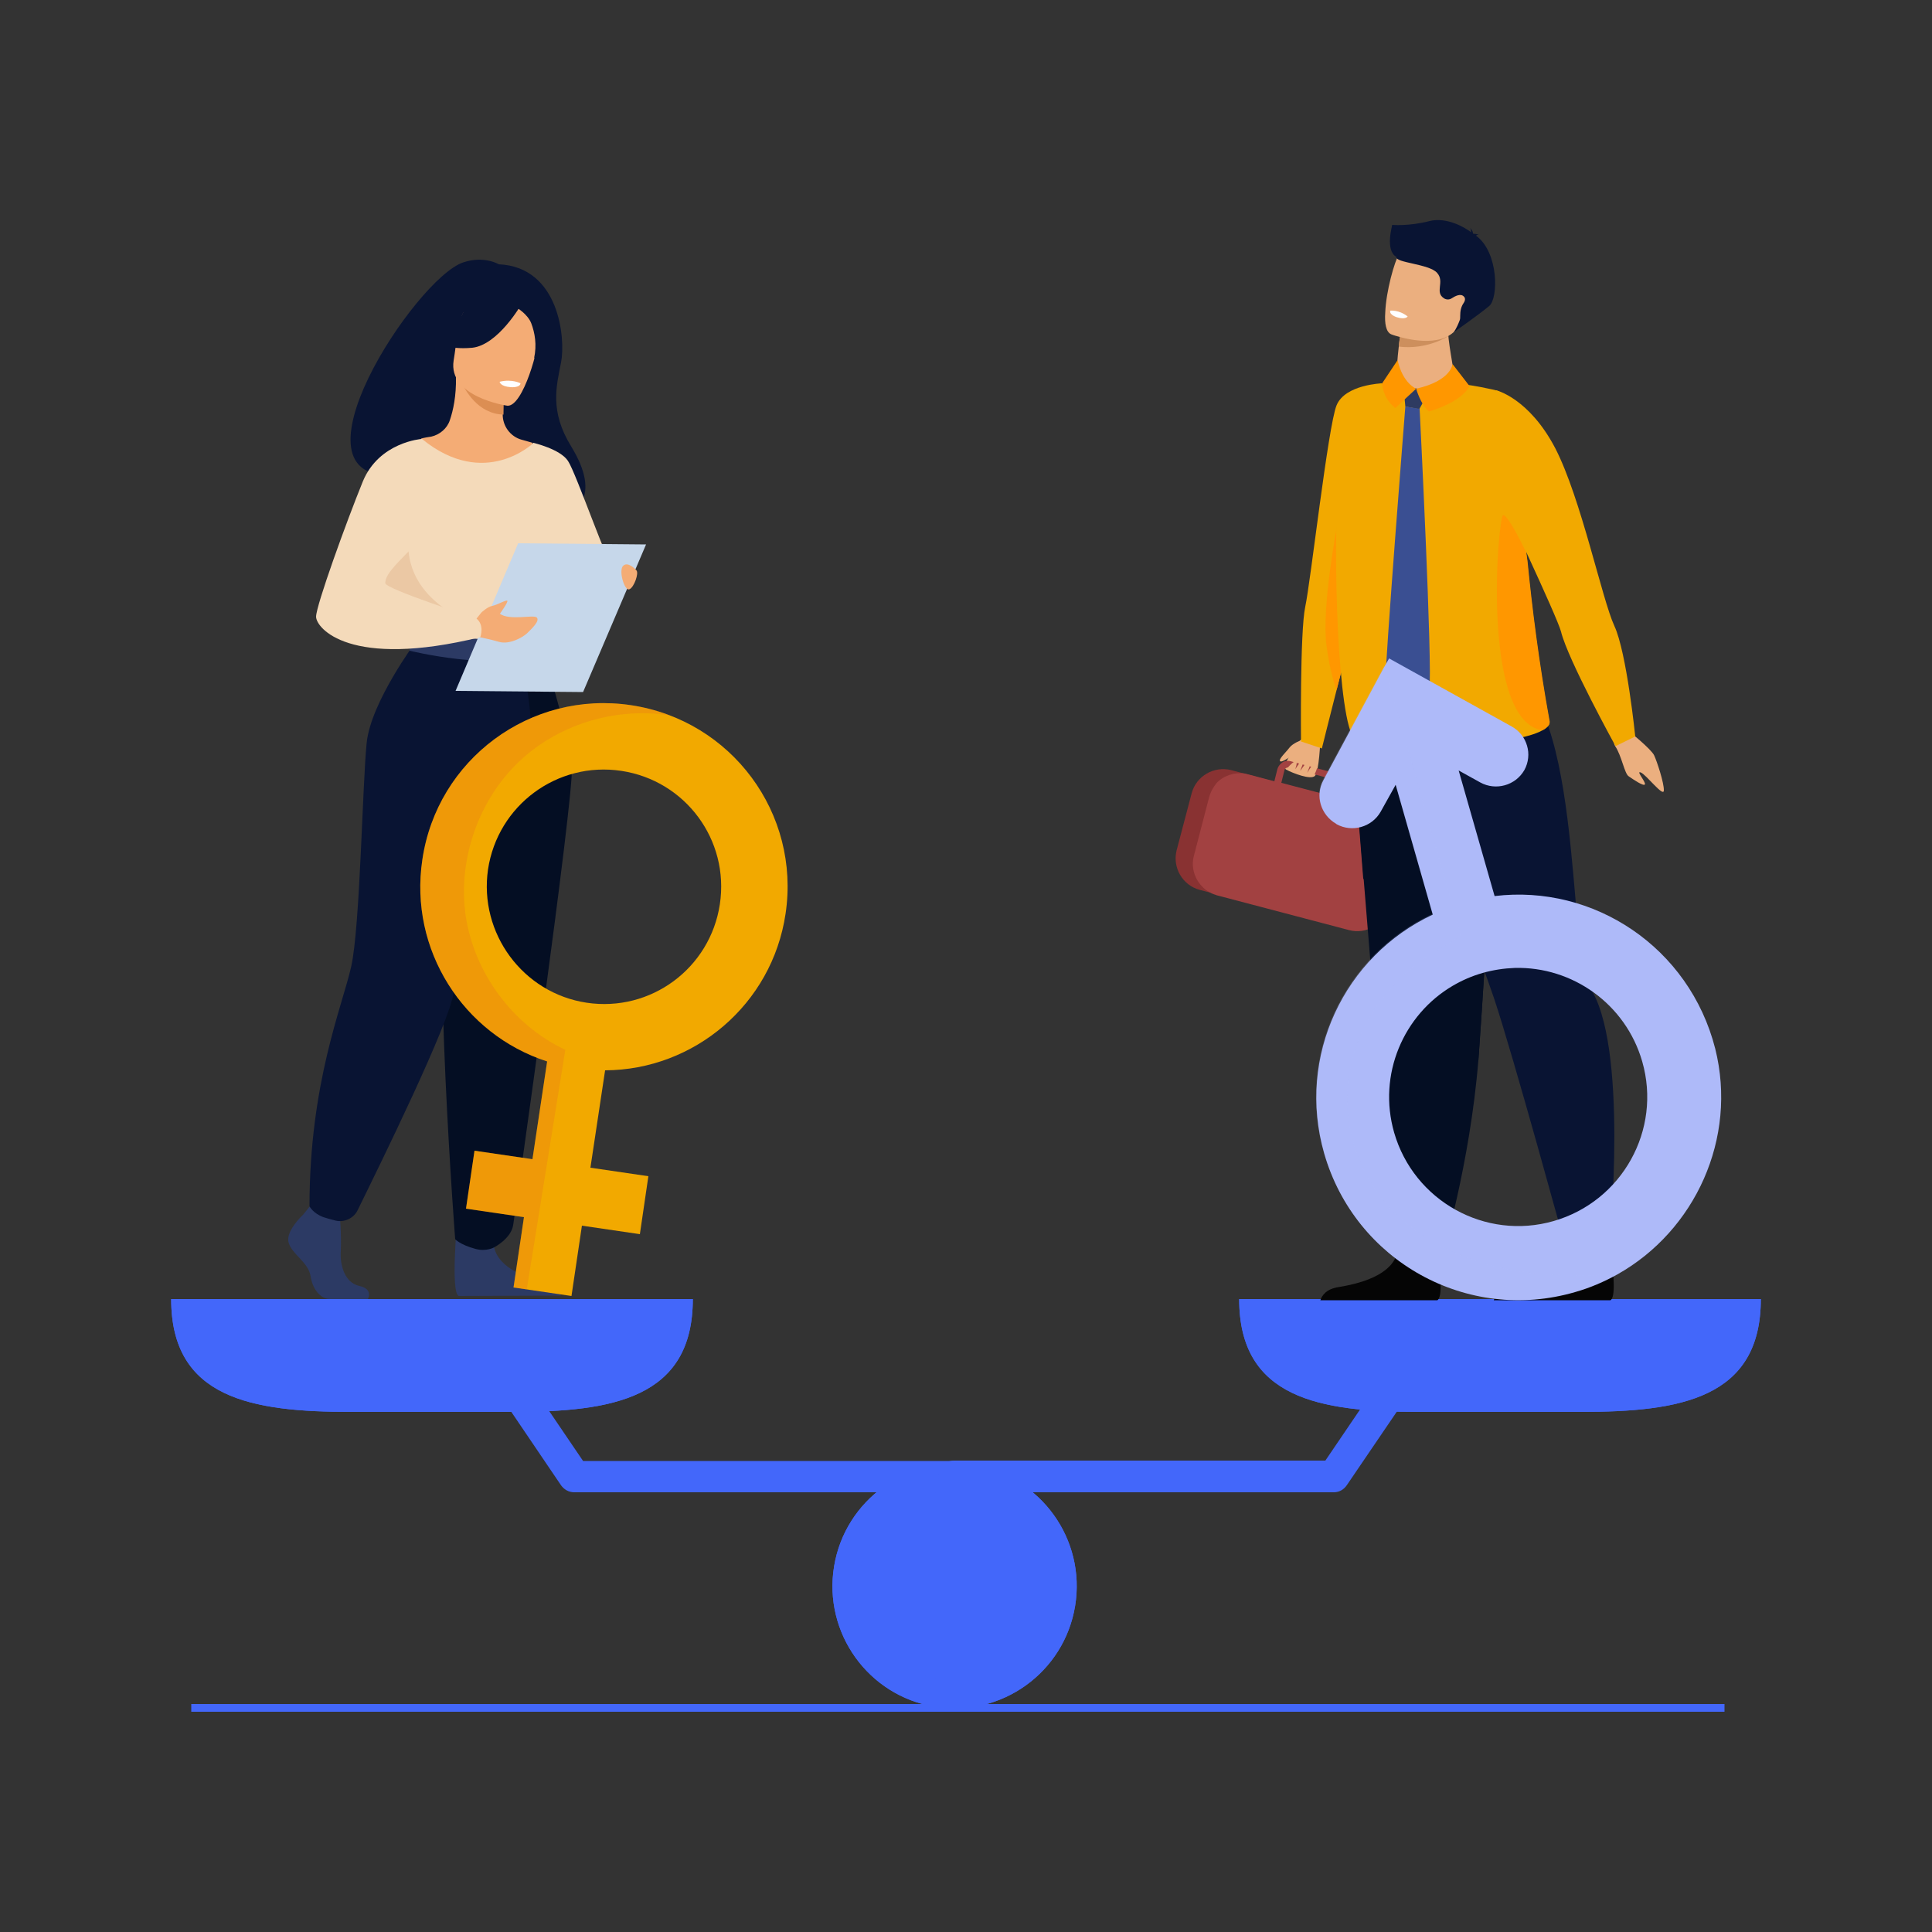 <?xml version="1.0" encoding="utf-8"?>
<!-- Generator: Adobe Illustrator 24.0.1, SVG Export Plug-In . SVG Version: 6.00 Build 0)  -->
<svg version="1.1" id="OBJECTS" xmlns="http://www.w3.org/2000/svg" xmlns:xlink="http://www.w3.org/1999/xlink" x="0px" y="0px"
	 viewBox="0 0 500 500" style="enable-background:new 0 0 500 500;" xml:space="preserve">
<rect x="0" y="0" width="500" height="500" fill="#333333" stroke="none"/>
<g>
	<g>
		<rect x="49.5" y="441" style="fill:#4367FA;" width="396.8" height="2"/>
	</g>
	<g>
		<g>

				<ellipse transform="matrix(0.162 -0.987 0.987 0.162 -198.014 587.713)" style="fill:#4367FA;" cx="246.9" cy="410.4" rx="31.6" ry="31.6"/>

				<ellipse transform="matrix(0.162 -0.987 0.987 0.162 -198.014 587.713)" style="fill:#4367FA;" cx="246.9" cy="410.4" rx="31.6" ry="31.6"/>
			<circle style="fill:#4367FA;" cx="246.9" cy="410.4" r="24.5"/>
		</g>
		<g>
			<g>
				<path style="fill:#4367FA;" d="M246.9,386.2h-98.3c-1.4,0-2.6-0.7-3.4-1.8L120,347.2c-1.3-1.9-0.8-4.4,1.1-5.7
					c1.9-1.3,4.4-0.8,5.7,1.1l24.1,35.5h96.1c2.3,0,4.1,1.8,4.1,4.1C251,384.4,249.2,386.2,246.9,386.2z"/>
			</g>
			<g>
				<path style="fill:#4367FA;" d="M132.8,365.4h-42c-25.7,0-46.5-3.5-46.5-29.2v0h135v0C179.3,361.9,158.5,365.4,132.8,365.4z"/>
			</g>
			<g>
				<path style="fill:#4367FA;" d="M132.8,365.4h-42c-25.7,0-46.5-3.5-46.5-29.2v0h135v0C179.3,361.9,158.5,365.4,132.8,365.4z"/>
			</g>
			<g>
				<path style="fill:#4367FA;" d="M345.2,386.2h-98.3c-2.3,0-4.1-1.8-4.1-4.1c0-2.3,1.8-4.1,4.1-4.1h96.1l24.1-35.5
					c1.3-1.9,3.8-2.3,5.7-1.1c1.9,1.3,2.3,3.8,1.1,5.7l-25.3,37.2C347.8,385.5,346.6,386.2,345.2,386.2z"/>
			</g>
			<g>
				<path style="fill:#4367FA;" d="M367.2,365.4h42c25.7,0,46.5-3.5,46.5-29.2v0h-135v0C320.7,361.9,341.5,365.4,367.2,365.4z"/>
			</g>
			<g>
				<path style="fill:#4367FA;" d="M367.2,365.4h42c25.7,0,46.5-3.5,46.5-29.2v0h-135v0C320.7,361.9,341.5,365.4,367.2,365.4z"/>
			</g>
		</g>
	</g>
	<g>
		<path style="fill:#091433;" d="M102.3,122.9c-0.7-2,22.5-5.2,20,13.3c0,0,41.6,5.6,25.5-20.7c-5.6-9.1-3.8-15.6-2.6-21.7
			c1.2-6.1-0.4-24.7-16.1-25.4c0,0-3.8-2.3-9.2-0.5C107.5,72,72.8,125.1,102.3,122.9z"/>
		<path style="fill:#F4DABA;" d="M136.1,147.8c0,0,1.5,2.9,4.2,6.3c3.2,4.1,20.3-5.6,18.8-6.3c-1.5-0.7-10-25.4-12.1-28.5
			c-2-3.1-9-4.7-9-4.7L136.1,147.8z"/>
		<path style="fill:#2C3A64;" d="M78.5,314.3c0,0-4.7,4.3-3.8,7.3c0.9,3.1,5.2,5.1,5.7,8.8c0.6,3.7,2.9,5.8,4.9,5.8
			c2.1,0,9.9,0,9.9,0s1.5-2.6-2.2-3.4c-3.7-0.8-5.1-5.2-4.8-9.2c0.2-4.1-0.3-9.5-0.3-9.5l-7.8-1.8L78.5,314.3z"/>
		<path style="fill:#2C3A64;" d="M118.3,316.2c0,0-1.7,18.2,0.4,19.2l26.4-0.1c0,0,0-3.1-4.2-3.7c-4.2-0.7-11.7-3.2-13-8.7
			C126.7,317.3,118.3,316.2,118.3,316.2z"/>
		<path style="fill:#F4AC75;" d="M99.5,185.6c5.4-12.2,8.8-15.7,8.1-19.5c-0.5-2.8,1.4-52.6,1.4-52.6c0.6-0.2,1.9-0.4,2.6-0.5
			c2.2-0.5,4.1-2.1,4.8-4.2c0.9-2.6,1.7-6.4,1.6-11.2l0.7,0.1l11.7,2.3c0,0-0.3,3.7-0.3,7.2c0,0,0,0.1,0,0.1c0,3,2,5.7,4.9,6.5
			c1.5,0.4,2.8,0.8,2.8,0.8s4.3,12.3,5.1,24.9c0.8,12.6-7.8,18.1,0.1,43.3C151.2,208.6,96.5,192.4,99.5,185.6z"/>
		<path style="fill:#DC8E53;" d="M130.6,100.1c0,0-0.3,3.7-0.3,7.2c-6.6-0.2-10-6.2-11.4-9.5L130.6,100.1z"/>
		<path style="fill:#F4AC75;" d="M131.3,105c0,0-15.4-2.2-13.9-11.7C119,83.7,118,77,127.9,78c9.9,1,11.2,4.9,11.5,8.2
			C139.7,89.5,135.4,105.3,131.3,105z"/>
		<path style="fill:#091433;" d="M134.9,78.8c0,0-6,10.5-12.7,11.2c-6.7,0.6-9.2-1.5-9.2-1.5s5.6-3.1,7.7-9.8
			C120.7,78.6,132.6,73,134.9,78.8z"/>
		<path style="fill:#091433;" d="M133.7,79.6c0,0,2.9,1.7,3.8,4.1c0.9,2.4,1.5,5.5,0.7,9.1c0,0,4.4-7.1,1.5-12
			C136.7,75.7,133.7,79.6,133.7,79.6z"/>
		<path style="fill:#F4DABA;" d="M98,135.6c0,0-0.4,5.6,0,12.2c0.3,4.4,4.7,10.3,5.4,11.8c1.6,3.7,3.4,4.3,3.4,4.3l13.9,3.4l4.9,1.2
			l15.4-4.6c0,0,7-19.6,4.2-30.6c-2.8-11-7.1-18.7-7.1-18.7s-12.6,12.3-28.9-1L98,135.6z"/>
		<path style="fill:#EBC8A4;" d="M96.7,148c0.3,4.4,6.1,10.2,6.7,11.6c1.6,3.7,3.4,4.3,3.4,4.3l13.9,3.4l3.7-5.2
			c0,0-22.5-6.3-18.2-26.1L96.7,148z"/>
		<path style="fill:#040E23;" d="M139.9,166.8c0,0,7.6,23.7,8.1,31.8c0.5,8.1-14.6,114.8-15.2,118.5c-0.6,3.5-4.9,5.7-4.9,5.7
			s-2,1.2-4.9,0.4c-4-1.1-5.2-2.5-5.2-2.5s-5.9-76.1-2.3-103.3c3.7-27.2,3.7-50.7,3.7-50.7H139.9z"/>
		<path style="fill:#091433;" d="M107.6,166.1c0,0-11.6,15.6-12.7,26.1c-1.1,10.5-1.7,47.6-4,57.9c-2.3,10.3-10.8,30.1-10.8,62.1
			c0,0,0.9,1.8,3.6,2.8c0.9,0.3,2,0.6,3.2,0.9c2.2,0.5,4.6-0.6,5.6-2.6c5.7-11.6,24-48.8,24.9-56.5c0.7-5.5,6.4-41.7,19-62.9
			c3-5.1-1.9-25.4-1.9-25.4L107.6,166.1z"/>
		<path style="fill:#FFFFFF;" d="M129.3,98.8c0,0,0.1,1.2,2.9,1.4c0,0,2.4,0.2,2.5-1C134.7,99.2,132.5,98,129.3,98.8z"/>
		<path style="fill:#2C3A64;" d="M141.2,163.2c0,0-3.1,2.4-9.1,2.5c-7.3,0.1-25.3-1.9-25.3-1.9s-0.8,2.2-0.8,4.6
			c0,0,22,5.5,34.7,0.8C140.7,169.3,142.3,166.2,141.2,163.2z"/>
		<g>
			<path style="fill:#FFFFFF;" d="M130.4,168.2c0-2.1,1.5-3.8,3.3-3.8c1.8,0,3.3,1.7,3.3,3.8c0,2.1-1.5,3.8-3.3,3.8
				C131.9,172,130.4,170.3,130.4,168.2z M131.5,168.2c0,1.5,1,2.7,2.2,2.7c1.2,0,2.2-1.2,2.2-2.7c0-1.5-1-2.7-2.2-2.7
				C132.5,165.6,131.5,166.8,131.5,168.2z"/>
		</g>
		<polygon style="fill:#C6D7EA;" points="117.9,178.8 150.9,179.1 167.2,140.9 134.1,140.6 		"/>
		<path style="fill:#F4AC75;" d="M122.2,161.5l2.4-3c0,0,1.6-1.5,2.8-1.7c1.2-0.2,3.7-1.7,3.9-1.3c0.2,0.4-1.9,3.3-1.9,3.3l-0.1,0
			c2.5,1.9,8.8,0.2,9.6,1c0.9,0.9-1.3,2.9-2.5,4.1c-1.2,1.1-4.6,3-7.3,2.2c-2-0.6-5-1.2-5-1.2L122.2,161.5z"/>
		<path style="fill:#F4AC75;" d="M164.7,147.6c0,0-2.1-2.4-3.4-1.2c-1.3,1.1,0.3,6.7,1.6,6.1C164.1,152,165.4,148.3,164.7,147.6z"/>
		<path style="fill:#F4DABA;" d="M109.1,113.6c0,0-11,0.8-15.2,11c-4.2,10.3-12.1,32.1-12.1,35c0,2.9,8.6,13.6,42.5,5.3
			c0,0,1.2-3.2-1.1-4.9c0,0-23.6-7.6-23.5-9.1c0.1-2.8,3.2-5.3,16.4-18.5C119.6,128.9,109.1,113.6,109.1,113.6z"/>
	</g>
	<g>
		<path style="fill:#EBAF7F;" d="M336.7,191.4c0,0-5.6,6.9-3.8,7.8c1.7,0.9,6.3,2.7,7.4,1.6c1.1-1.1,1.4-9.2,1.4-9.2L336.7,191.4z"
			/>
		<path style="fill:#EBAF7F;" d="M336.9,191.5c0,0-2.3,0.8-3.2,2s-2.9,3-2.4,3.5c0.5,0.5,3.3-1.7,3.3-1.7L336.9,191.5z"/>
		<path style="fill:#F2A900;" d="M357.7,99.2c0,0-6.3,58.4-6.8,60.1c-0.1,0.4-0.6,2.2-1.3,4.9c-1,3.8-2.4,9.3-3.7,14.4
			c-2,7.8-3.8,15.1-3.8,15.1l-5.4-1.8c0,0-0.3-28.4,1.1-34.9c1.4-6.5,5.9-46.7,8.1-52.1C348.1,99.5,357.7,99.2,357.7,99.2z"/>
		<g>
			<path style="fill:#893232;" d="M344.7,239.3l-34.2-9c-4.5-1.2-7.1-5.8-6-10.2l3.9-14.8c1.2-4.5,5.8-7.1,10.2-6l34.2,9
				c4.5,1.2,7.1,5.8,6,10.2l-3.9,14.8C353.7,237.7,349.1,240.4,344.7,239.3z"/>
			<path style="fill:#A24141;" d="M312.9,206.4l-3.9,15c-0.8,2.9,0.1,5.9,2,7.9c0.6,0.7,1.4,1.3,2.2,1.7c0,0,0,0,0,0l0,0
				c0.5,0.3,1.1,0.5,1.7,0.7l34.2,9c4.5,1.2,9.1-1.5,10.3-6l3.9-15c1.2-4.5-1.5-9.1-6-10.3l-11.8-3.1l0.8-3.2c0.4-1.5-0.5-3-2-3.4
				l-1.3-0.3l-7.2-1.9l-1.8-0.5c-0.7-0.2-1.5-0.1-2.1,0.3c-0.6,0.4-1.1,1-1.3,1.7l-0.8,3.2l-6.8-1.8c-0.3-0.1-0.5-0.1-0.8-0.2
				c0,0,0,0,0,0l0,0c-2.7-0.4-5.5,0.5-7.3,2.4l0,0C314,203.7,313.3,204.9,312.9,206.4z M343.8,205.8l-12.2-3.2l0.8-3.2
				c0.1-0.6,0.7-0.9,1.3-0.7l3.1,0.8l5.6,1.5l1.5,0.4c0.1,0,0.2,0.1,0.3,0.1c0.4,0.2,0.6,0.7,0.5,1.1L343.8,205.8z"/>
		</g>
		<path style="fill:#EBAF7F;" d="M339.9,201c0,0,1.5-2.6,0.9-3.5c-0.6-0.9-2.6,2.7-2.6,2.7s1.4-3,0.9-3.5c-0.5-0.5-2.7,3-2.7,3
			s1.3-3,0.9-3.1c-0.5-0.1-2.1,2.5-2.1,2.5s0.8-2.2,0.1-2.1c-0.8,0.1-2.4,2.1-2.4,2.1L339.9,201z"/>
		<path style="fill:#FF9700;" d="M349.6,164.2c-1,3.8-2.4,9.3-3.7,14.4c-0.9-2.4-1.9-6.2-2.6-11.5c-1.3-9.7,2.6-30.3,2.6-30.3
			L349.6,164.2z"/>
		<path style="fill:#EBAF7F;" d="M421.3,189c0,0,6.1,4.9,6.8,6.5c0.7,1.5,2.6,7.2,2.5,9.1c-0.1,1.8-4.6-4.2-6-4.7
			c-1.3-0.5,1.4,2.5,1.1,3.1c-0.3,0.6-3.2-1.4-4.2-2.1c-1.1-0.7-1.8-5.3-3.5-7.8C416.5,190.5,421.3,189,421.3,189z"/>
		<path style="fill:#050505;" d="M341.7,336.5H372c2.2-1.5-0.6-15.8-0.6-15.8s-8.3-3.1-9.7,3.2c-1.4,6.4-10.5,8.4-15.3,9.2
			C343.1,333.6,342.1,335.4,341.7,336.5z"/>
		<path style="fill:#050505;" d="M386.6,336.5h30.2c2.2-1.5-0.6-15.8-0.6-15.8s-8.3-3.1-9.7,3.2c-1.4,6.4-10.5,8.4-15.3,9.2
			C388,333.6,386.9,335.4,386.6,336.5z"/>
		<path style="fill:#040E23;" d="M349.9,190c0,0,1.4,17,3,37.3c2.2,27.7,8,96.3,8,96.3s3.8,3.3,12.3,1.5c0,0,7.2-23.7,9.4-50.7
			c0-0.4,0.1-0.9,0.1-1.3c2-27.5,5.1-85.5,5.1-85.5L349.9,190z"/>
		<path style="fill:#040E23;" d="M349.4,184.1c0,0,1.8,22.8,3.4,43.2l29.8,47.1c0-0.4,0.1-0.9,0.1-1.3c2-27.5,5.1-85.5,5.1-85.5
			L349.4,184.1z"/>
		<path style="fill:#091433;" d="M358.1,184.1c0,0,21.6,53.8,28.5,74.1c4.9,14.5,18.8,65.4,18.8,65.4s6,1.8,11.1-1.7
			c0,0,5.2-52-5.3-66.7c-5.5-7.8-1.4-80.9-23.8-81.5C365,173.1,358.1,184.1,358.1,184.1z"/>
		<path style="fill:#F2A900;" d="M399.2,189c-9,5.1-47.6,5-49.4,1c-4-8.9-5-54.1-3.1-68c0,0,1-21.3,3.1-20.4
			c14.2-6.5,37.3-0.6,37.3-0.6c6.2,1.8,5.7,16,7.4,36c0.2,2.6,0.5,5.3,0.7,8c1.2,12.3,3,26.5,5.7,41.4
			C401.3,187.4,400.6,188.2,399.2,189z"/>
		<path style="fill:#EBAF7F;" d="M376.5,98.6c-0.2,3.8-5.2,3.4-11.2,2c-6-1.4-3.8-4.9-3.8-4.9s0.1-2.7,0.5-6
			c0.1-1.2,0.3-2.4,0.5-3.7c0.1-0.6,0.2-1.2,0.4-1.8c0.8-3.4,11.9-0.1,11.9,0.8C374.5,87.5,376.3,95.6,376.5,98.6z"/>
		<polygon style="fill:#2E3B61;" points="363.7,105.2 363.2,99.9 369.9,101.2 367.3,105.9 		"/>
		<path style="fill:#FF9700;" d="M361.7,93.2l-4,6c0,0,0,3.7,3.4,6.4l5.4-5C366.5,100.6,363,99.2,361.7,93.2z"/>
		<path style="fill:#FF9700;" d="M366.5,100.6c0,0,1.1,4,3.3,5.9c0,0,8.4-2.3,10.5-6.6l-4.4-5.7C375.9,94.2,375.7,98.5,366.5,100.6z
			"/>
		<path style="fill:#CD8F5D;" d="M374.8,87c0,0-5.4,3.6-12.8,2.7c0.1-1.2,0.3-2.4,0.5-3.7c1.5-0.4,2.7-0.6,2.7-0.6L374.8,87z"/>
		<path style="fill:#EBAF7F;" d="M378.2,82.9c-2.6,7.2-12.2,5.4-16.3,4.2c-1.2-0.3-1.9-0.6-1.9-0.6c-1.3-0.6-1.7-2.8-1.5-5.6
			c0.2-5.5,2.4-13.3,3.6-15.2c1.9-2.8,5-5.7,14.3-1.7C385.8,68.2,381.6,73.7,378.2,82.9z"/>
		<path style="fill:#091433;" d="M385.4,79.2c-2.9,2.4-9.2,6.8-9.2,6.8s0.7-0.8,1.6-3.2c0.1-0.3,0.1-0.7,0.1-1.1
			c0-1.2,0.2-2.3,0.9-3.3c0.4-0.6,0.5-1.3,0-1.7c-0.8-0.8-2.2-0.1-3.1,0.5c-0.6,0.4-1.4,0.4-2,0c0,0,0,0,0,0
			c-2.5-1.6,0.3-4.3-1.8-6.6c-2-2.3-10.9-2.6-10.5-4.1c-3-1.7-1.1-8-1.1-8.3c0,0,4.3,0.4,9.7-1c4.4-1.1,9.2,1.7,10.7,2.9
			c0-0.3,0-0.7-0.2-1.1c0,0,0.7,0.7,0.7,1.4c0.1,0.1,0.1,0.1,0.1,0.1c0,0,0.9,0,1.4,0.3c0,0-0.4-0.1-0.6,0.1c0,0,0,0-0.1,0.1
			C387.9,65.3,387.8,77.2,385.4,79.2z"/>
		<path style="fill:#FFFFFF;" d="M364.3,81.9c0,0-0.5,0.9-2.8,0.2c0,0-2-0.6-1.7-1.7C359.8,80.4,362,80.1,364.3,81.9z"/>
		<path style="fill:#3A4F92;" d="M363.7,105.2c0,0-5.3,66.8-5.2,72.3c0.1,5.6,5.9,11.4,5.9,11.4s4.6-5,5.5-10.4
			c0.9-5.3-2.5-72.7-2.5-72.7L363.7,105.2z"/>
		<path style="fill:#F2A900;" d="M387.2,101c0,0,8.5,2,15.3,15c6.7,13,12.1,39.1,15.3,46c3.2,6.9,5.4,28.6,5.4,28.6l-5.1,2.5
			c0,0-12.3-22.3-14.1-29.6c-1-3.9-16-35.6-16-35.6L387.2,101z"/>
		<path style="fill:#FF9700;" d="M399.2,189C399.2,189,399.2,189,399.2,189c-16.1-2.3-11.5-55.5-10.2-55.7c1.3-0.2,5.9,9.5,5.9,9.5
			l0.4,2.2c1.2,12.3,3,26.5,5.7,41.4C401.3,187.4,400.6,188.2,399.2,189z"/>
	</g>
	<g>
		<path style="fill:#AEBAF9;" d="M386.8,231.9l-9.3-32.5l5.6,3.1c4,2.2,9.1,0.8,11.4-3.2c1.1-2,1.3-4.3,0.7-6.3c-0.6-2.1-2-3.9-4-5
			l-31.7-17.6l-1.2,2.1l-15.8,29.4c-2.2,4-0.7,9,3.3,11.3l0.1,0.1c4,2.2,9.1,0.8,11.4-3.2l3.9-7l9.6,33.6
			c-22.9,10.7-35.3,36.7-28.1,61.8c8,27.9,37,44,64.9,35.9c3.9-1.1,7.6-2.7,11-4.6c20.1-11.3,31.1-35.2,25.3-58.4
			C437.2,245.1,412.4,228.8,386.8,231.9z M402.1,316c-17.7,5.1-36.2-5.2-41.3-22.9c-4.3-15,2.4-30.5,15.2-38
			c2.4-1.4,4.9-2.5,7.7-3.3c2.8-0.8,5.6-1.2,8.3-1.3c14.9-0.4,28.7,9.3,33,24.2C430.1,292.4,419.8,310.9,402.1,316z"/>
		<path style="opacity:0.15;fill:#AEBAF9;" d="M418.5,329.6c-3.4,1.9-7.1,3.5-11,4.6c-27.9,8.1-56.9-8.1-64.9-35.9
			c-7.2-25.1,5.2-51.1,28.1-61.8l-9.6-33.6l-3.9,7c-2.2,4-7.3,5.5-11.4,3.2l-0.1-0.1c-4-2.2-5.5-7.2-3.3-11.3l15.8-29.4l19.8,69.4
			c0.2,0.8-7.2,4.9-7.8,5.3c-14.1,9.2-23,24.3-21.3,41.5c0.1,1.5,0.4,3,0.7,4.5c4.8,22.6,25.7,34.1,47.1,36.5
			c3.7,0.4,7.4,0.6,11.1,0.5C411.2,330.2,414.7,330,418.5,329.6z"/>
	</g>
	<g>
		<defs>
			<path id="XMLID_5_" d="M203.3,236.5c3.9-26-14-50.1-40-54c-26-3.9-50.2,14-54,40c-3.5,23.3,10.6,45.2,32.3,52.2l-3.8,25.3
				l-15-2.2l-2.2,15l15,2.2l-2.7,18.2l15,2.2l2.7-18.2l15,2.2l2.2-15l-15-2.2l3.8-25.2C179.6,276.9,199.8,260,203.3,236.5z
				 M126.3,225c2.5-16.6,17.9-28,34.5-25.5s28,17.9,25.5,34.5c-2.5,16.6-17.9,28-34.5,25.5C135.3,257,123.9,241.5,126.3,225z"/>
		</defs>
		<use xlink:href="#XMLID_5_"  style="overflow:visible;fill:#F2A900;"/>
		<clipPath id="XMLID_2_">
			<use xlink:href="#XMLID_5_"  style="overflow:visible;"/>
		</clipPath>
		<g style="opacity:0.22;clip-path:url(#XMLID_2_);">
			<path style="fill:#E25F24;" d="M177.4,186c-14.6-3.8-30.9,0.2-42.1,10.2c-11.2,10-16.9,25.9-14.8,40.7
				c2.2,14.9,12.2,28.4,25.8,34.8c-3.7,23-7.4,46-11.1,69c-9.7-3.3-19.4-6.6-29.1-9.9c-3-1-6-2.1-8.2-4.3c-2.7-2.8-3.5-6.8-4.3-10.6
				c-3.9-20.3-7.9-40.7-11.8-61c-2.5-13.2-5.1-26.8-2.5-39.9c3.2-16.3,14.5-30.6,29.1-38.6c14.6-8,32.1-10,48.5-6.7"/>
		</g>
	</g>
</g>
</svg>
